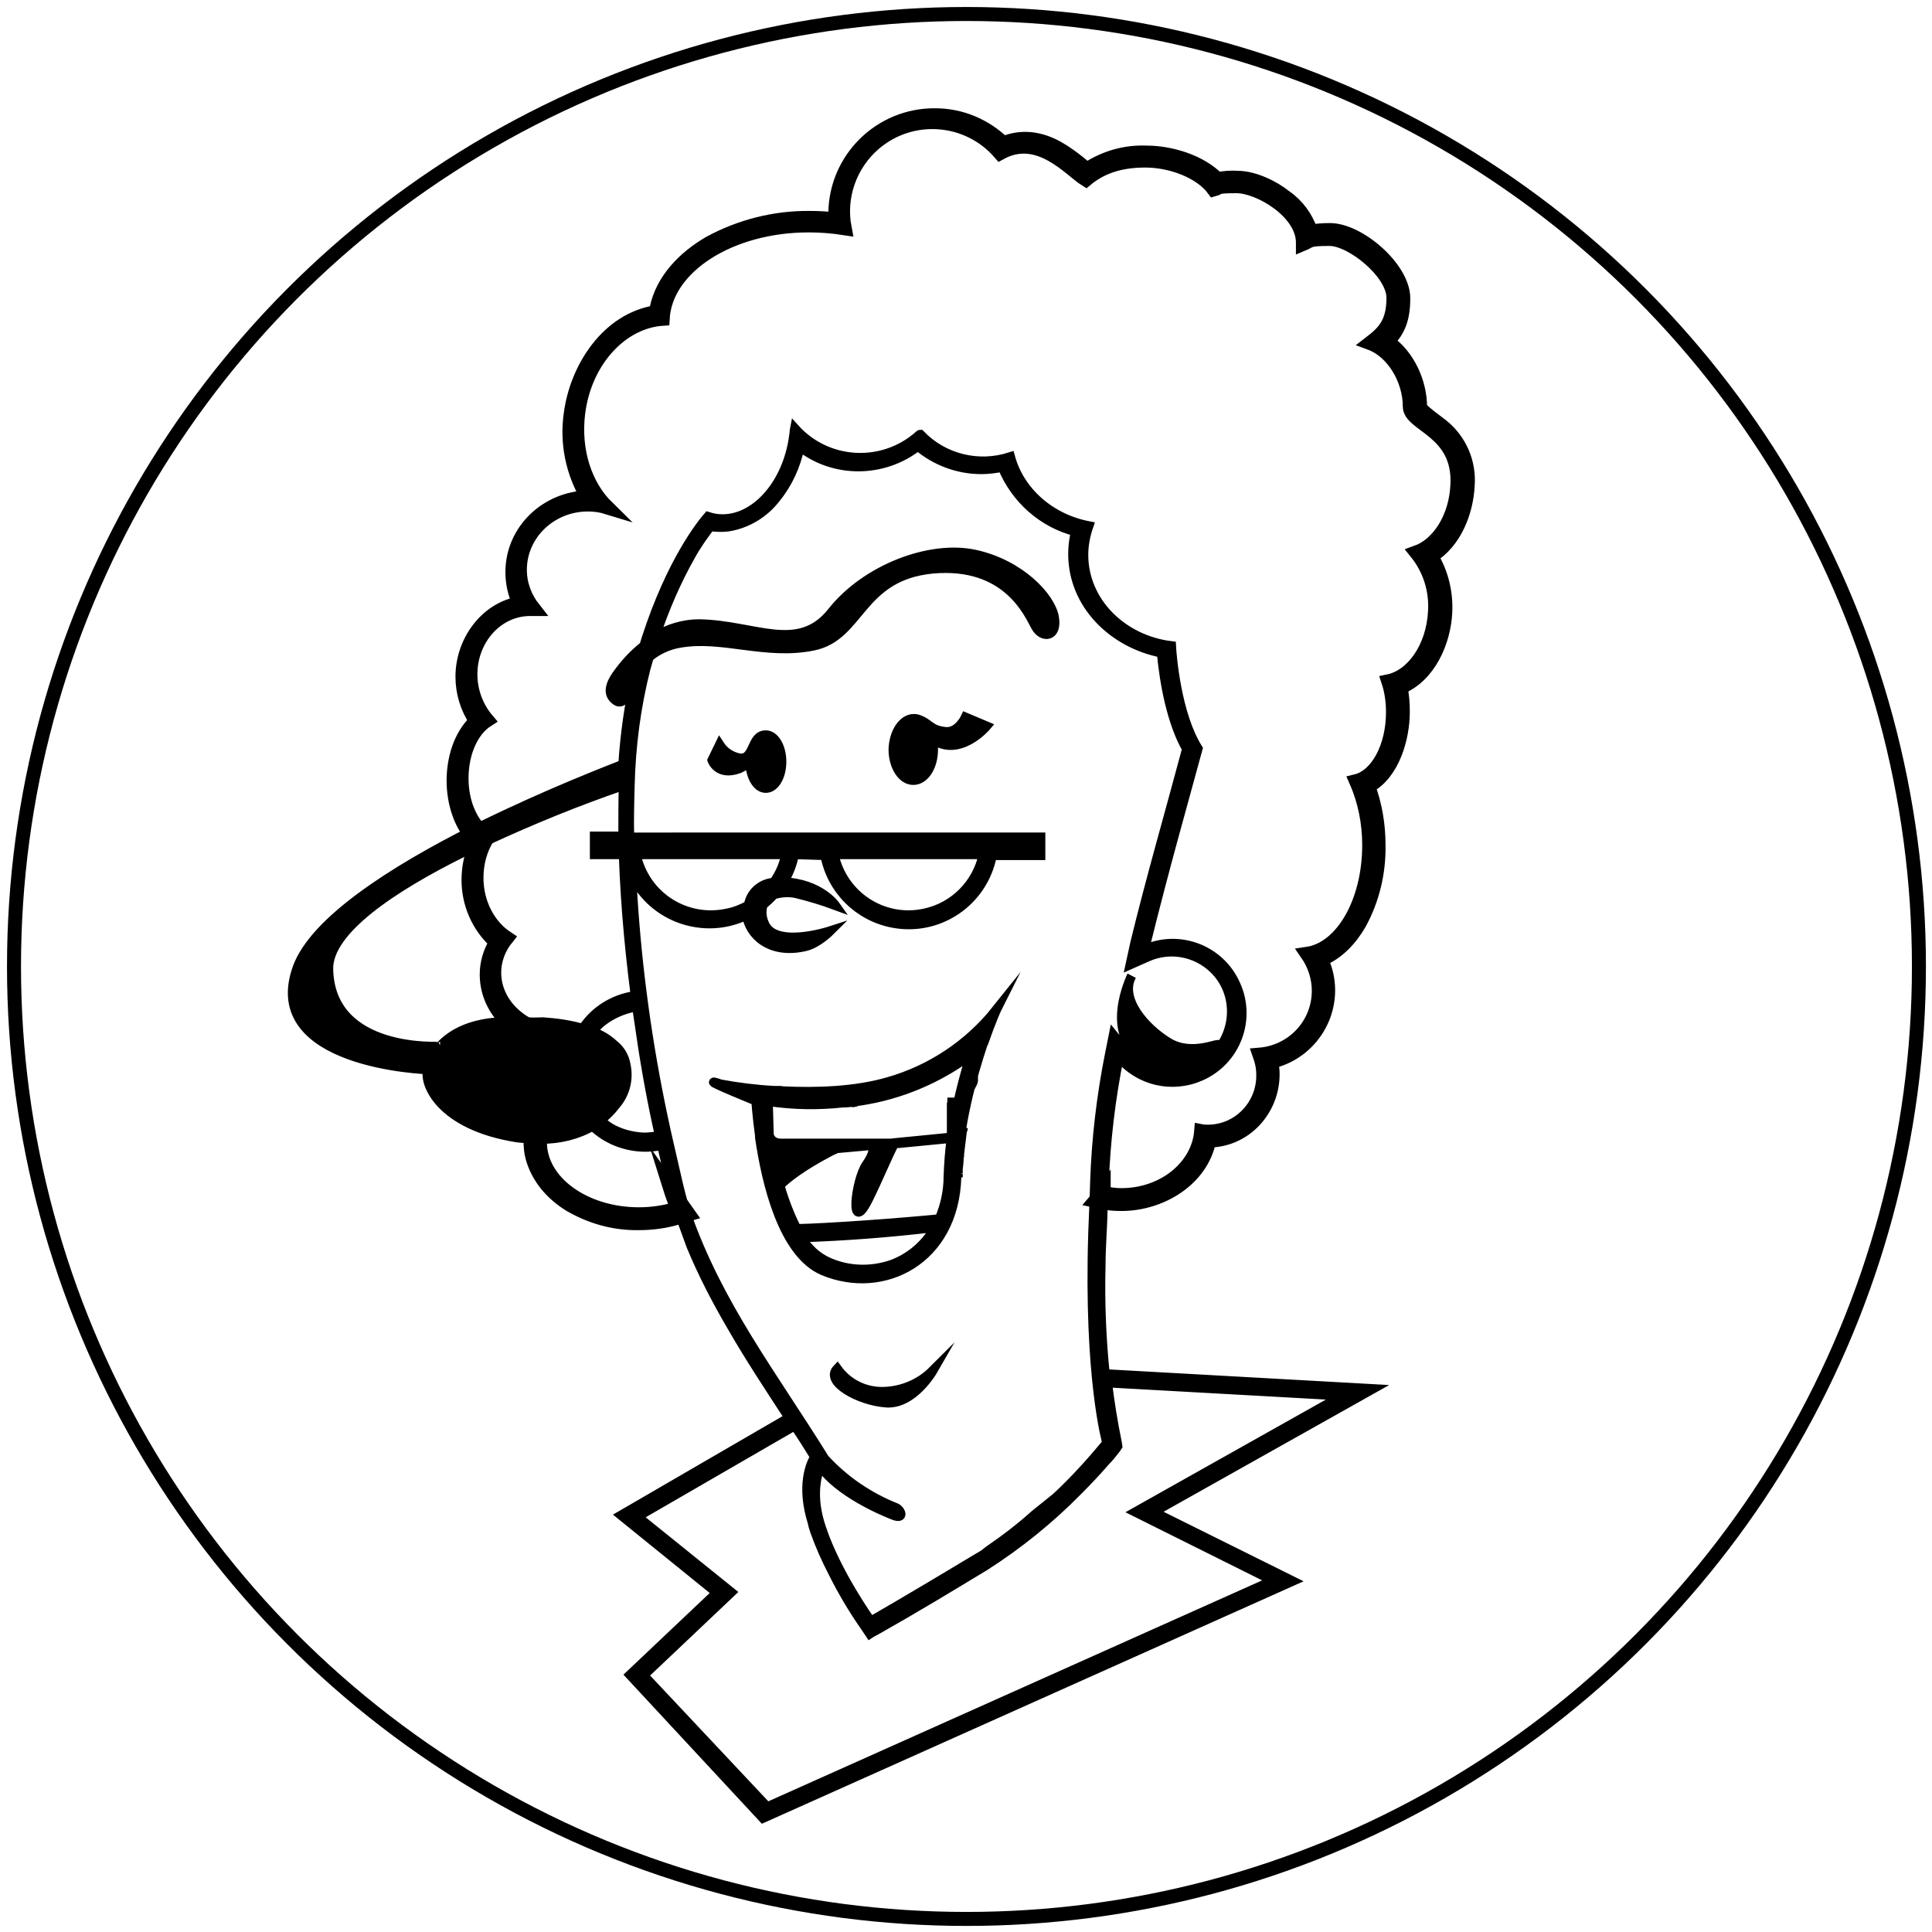 <?xml version="1.0" encoding="utf-8"?>
<!-- Generator: Adobe Illustrator 24.0.1, SVG Export Plug-In . SVG Version: 6.00 Build 0)  -->
<svg version="1.1" id="Layer_1" xmlns="http://www.w3.org/2000/svg" xmlns:xlink="http://www.w3.org/1999/xlink" x="0px" y="0px"
	 viewBox="0 0 414 414" style="enable-background:new 0 0 414 414;" xml:space="preserve">
<style type="text/css">
	.st0{fill-rule:evenodd;clip-rule:evenodd;}
	.st1{fill-rule:evenodd;clip-rule:evenodd;stroke:#000000;stroke-width:3;stroke-miterlimit:10;}
	.st2{fill-rule:evenodd;clip-rule:evenodd;stroke:#000000;stroke-width:2;stroke-miterlimit:10;}
	.st3{fill:none;stroke:#000000;stroke-width:3;stroke-miterlimit:10;}
</style>
<title>DONA LOURDES Outline Icon</title>
<path class="st0" d="M137.2,239.3"/>
<path class="st1" d="M116.4,237.6c-1.5-2.3-2.4-4.9-2.4-7.7c0-2.4,0.6-4.7,1.8-6.8c-6.3-2-11.5-7.3-11.5-14.3c0-2.4,0.7-4.8,2-6.9
	c-3.8-3.4-5.9-8.3-5.9-13.3c0-2.9,0.6-5.7,1.9-8.2c-3.6-3.2-5.1-8.5-5.1-13.1s1.4-9.6,4.8-12.8c-1.9-2.8-2.9-6.1-2.9-9.5
	c0-7.4,5-14.4,12.2-15.7c-1-2.1-1.5-4.4-1.5-6.7c0-8.9,7.4-15.8,16.1-16c-3.2-5.4-4.5-11.7-3.6-17.9c1.3-9.9,8-20.2,18.3-21.8
	c0-0.3,0.1-0.5,0.1-0.8c1.3-6.2,6-10.9,11.3-14c6.6-3.6,14.1-5.5,21.6-5.4c1.8,0,3.6,0.1,5.4,0.3c0-0.4,0-0.9,0-1.3
	c0.1-11.7,9.7-21.1,21.4-21c5.5,0,10.7,2.2,14.6,6c3.9-1.6,7.8-1.1,11.6,1c1.6,0.9,3.1,2,4.5,3.1c0.6,0.5,1.2,1,1.8,1.5
	c3.8-2.5,8.2-3.8,12.8-3.6c5.1,0,11.5,1.9,15.2,5.7c1.4-0.3,2.9-0.4,4.3-0.3c3.4,0,7.6,2,10.2,4.1c2.6,1.8,4.5,4.4,5.5,7.4
	c1.4-0.2,2.7-0.3,4.1-0.3c6.2,0,15.7,8.2,15.7,14.6c0,4.3-1,6.9-3.4,9.3c4.4,3,7,8.8,7,14c0,0.7,4,3.5,4.6,4c3.9,3.1,6,7.9,5.6,12.9
	c-0.3,5.7-2.8,12-7.8,15.1c2.2,3.6,3.2,7.8,3,12c-0.3,6.3-3.5,13.6-9.6,16.1c0.4,1.7,0.5,3.5,0.5,5.3c0,5.4-2.1,13.1-7.4,15.9
	c1.5,4,2.2,8.3,2.2,12.6c0.1,5.9-1.3,11.7-4.1,16.8c-1.9,3.3-4.7,6.3-8.2,7.7c1,2.1,1.5,4.3,1.5,6.6c0,7.3-5.1,13.7-12.2,15.3
	c0.2,0.9,0.3,1.8,0.3,2.7c0,7.6-5.9,14.1-13.6,14.2c-1.7,8.4-10.4,13.6-18.8,13.6c-1.4,0-2.8-0.1-4.2-0.4l-1.4-0.3
	c0.6-0.7,1.2-1.4,1.8-2.2v0.6c1.2,0.2,2.5,0.4,3.8,0.4c9.1,0,16.5-6.1,17.1-13.7c0.5,0.1,1,0.1,1.6,0.1c6.6-0.1,11.8-5.6,11.7-12.2
	c0-1.5-0.3-2.9-0.8-4.3c7.2-0.6,12.7-6.5,12.7-13.7c0-2.8-0.9-5.6-2.5-7.9c7.5-1.1,13.3-11.1,13.3-23.3c0-4.7-0.9-9.4-2.8-13.7
	c4.5-1.1,7.9-7.3,7.9-14.8c0-2.2-0.3-4.5-1-6.6c5.3-1.1,9.6-7.3,10-14.9c0.3-4.6-1.1-9.1-4-12.7c4.8-1.7,8.5-7.5,8.8-14.5
	c0.6-11.7-10.2-12.7-10.2-16.8c0-5.8-3.6-11.8-8.5-13.6c3-2.3,5-4.3,5-9.7s-8.9-12.6-13.7-12.6s-4,0.4-5.7,1.1v-0.2
	c0.1-6.7-9.4-12.2-14.2-12.2c-4.8,0-3.4,0.3-4.9,0.7c-2.7-3.7-8.9-6.2-14.7-6.2c-5.8,0-9.7,1.6-12.7,4.1
	c-3.4-2.1-10.1-10.3-18.4-5.7c-6.9-8-19-8.9-27-2c-5.2,4.5-7.6,11.4-6.3,18.1c-2.6-0.4-5.1-0.6-7.7-0.6c-16.9,0-30.7,8.9-31.3,20
	c-8.9,0.6-16.7,9-18.1,20.2c-1,8.1,1.5,15.6,6.2,20.2c-1.3-0.4-2.7-0.6-4.1-0.6c-8.1,0-14.6,6.3-14.6,14c0,3.1,1.1,6,3,8.4
	c-0.3,0-0.5,0-0.8,0c-7.1,0-12.8,6.3-12.8,14c0,3.6,1.3,7.1,3.6,9.8c-3.3,2.1-5.5,6.9-5.5,12.5c0,5.6,2.3,10.4,5.7,12.5
	c-1.7,2.6-2.5,5.7-2.5,8.8c0,5.6,2.7,10.4,6.5,12.9c-1.7,2.1-2.7,4.7-2.7,7.4c0,6.6,5.6,12,12.9,13c-4.1,4.4-4.2,11.2-0.3,15.7
	c-1.8,2.2-2.8,4.9-2.8,7.7c0,8.5,9.5,15.4,21.2,15.4c2.8,0,5.5-0.4,8.2-1.2c-0.5-1.5-1.1-3-1.6-4.6l4.1,5.8l-2,0.6
	c-2.8,0.9-5.8,1.3-8.7,1.3c-5.2,0.1-10.2-1.3-14.7-3.9c-3.8-2.3-6.9-5.8-8.1-10.2c-0.3-1.1-0.4-2.2-0.4-3.3
	C114,242.5,114.9,239.9,116.4,237.6"/>
<path class="st2" d="M164.1,157.5c1.9,0,3.4,2.6,3.4,5.7c0,3.2-1.5,5.7-3.4,5.7c-1.9,0-3.3-2.5-3.4-5.6c-0.7,0.6-1.5,1-2.3,1.4
	c-4.6,1.7-5.8-1.8-5.8-1.8l1.6-3.3c0.9,1.4,2.3,2.4,4,2.8C161.8,163.2,160.8,157.5,164.1,157.5 M179.4,293.3c2.3,3.2,6,5,9.9,4.9
	c4-0.1,7.8-1.7,10.6-4.5c0,0-4.2,7.3-10,6.9C184.1,300.2,176.7,296.1,179.4,293.3L179.4,293.3z M237.3,296.3
	c0.5,4.2,1.2,8.5,2.1,12.9l0.1,0.7l-0.4,0.6c-0.7,0.9-1.5,1.9-2.3,2.7c-1.9,2.2-3.9,4.3-5.9,6.3c-6,6.1-12.7,11.5-19.9,16.1
	c-7.6,4.6-15.2,9.2-23,13.6l-1.3,0.7l0,0l-0.3,0.2l-1-1.5c-2.6-3.7-4.9-7.6-6.9-11.6c-1.5-2.9-2.8-5.8-3.9-8.9
	c-0.2-0.6-0.4-1.2-0.5-1.8c-2.5-7.9-0.4-12.7,0.5-14.1c-1.4-2.3-2.8-4.5-4.3-6.7L136.6,325l20.1,16.2l-18.8,17.8l26.5,28.2
	l108.4-48.5L243.3,324l44.3-24.9L237.3,296.3z M205.3,251.5c0,0.3,0,0.5,0,0.8C205.3,252,205.3,251.7,205.3,251.5L205.3,251.5z
	 M205.3,250.6v0.8V250.6z M205.5,248.1c-0.1,0.8-0.1,1.6-0.2,2.4C205.4,249.7,205.5,248.9,205.5,248.1L205.5,248.1z M205.6,247.3
	c0,0.3,0,0.5-0.1,0.8C205.6,247.8,205.6,247.5,205.6,247.3L205.6,247.3z M206.2,242.3c-0.2,1.6-0.5,3.2-0.6,4.9
	C205.8,245.6,206,243.9,206.2,242.3L206.2,242.3z M206.4,241.6l-0.1,0.7L206.4,241.6z M208.6,231.3c-0.1,0.3-0.2,0.6-0.3,1
	C208.5,231.9,208.6,231.6,208.6,231.3L208.6,231.3z M183.6,236.1l-1.1,0.2 M242.5,209.1c0,0-6.4,12.9,2.9,17.8
	c9.3,4.9,15.5-2,15.8-2.9c0.3-0.9-5.6,2.5-10.8-0.6C245.3,220.3,239.8,214,242.5,209.1L242.5,209.1z M178.7,183.1
	c1.9,8.9,10.6,14.5,19.4,12.6c6.3-1.3,11.3-6.3,12.6-12.6H178.7z M136.3,183.1c1.9,8.9,10.6,14.5,19.5,12.6c1.6-0.3,3.1-0.9,4.6-1.7
	c0.4-2.7,2.7-4.7,5.4-4.9c1.3-1.8,2.2-3.9,2.6-6L136.3,183.1z M170.2,183.1c-0.4,2.1-1.2,4.1-2.3,5.9c7.8,0.3,11.1,5,11.1,5
	c-2.7-1-5.4-1.8-8.2-2.5c-1.6-0.4-3.4-0.3-5,0.2c-0.7,0.8-1.5,1.5-2.3,2.2c-0.4,1.3-0.3,2.6,0.2,3.8c2,5.8,14.2,1.8,14.2,1.8
	s-2.7,2.7-5.3,3.3c-7.6,1.8-12-2.5-12.6-6.7c-9.1,4.4-20,0.6-24.4-8.4c-0.1-0.2-0.2-0.5-0.3-0.7c0.2,3.6,0.4,7.2,0.7,10.8
	c1.3,16,3.8,31.9,7.4,47.5c1.2,5,2.1,9.7,3.6,14.6c6.9,19.8,18.4,34.5,29.7,52.7c4.2,4.6,9.5,8.2,15.3,10.5c1.1,0.5,1.8,2.5-0.5,1.6
	c-2.6-1-11.7-4.9-15.7-10.5c-0.9,2.2-2,6.7,0.2,13.2c3.2,9.7,10.6,20,10.6,20s7.4-4.2,23-13.6l1.2-0.7l1-0.8
	c3.5-2.4,6.8-4.9,9.9-7.7c1.6-1.3,3.1-2.5,4.6-3.7c3.9-3.6,7.5-7.6,10.9-11.7c0,0-4-13.7-3-45.1l0.3-7.6l0,0l0.1-3.2
	c0.3-9.2,1.4-18.5,3.2-27.5l0.8-4l2.6,3.2c4.5,5.5,12.7,6.2,18.1,1.7s6.2-12.7,1.7-18.1c-3.7-4.4-9.9-5.9-15.2-3.5l-3.6,1.6l1-4.6
	c3.4-14,7.4-27.7,11.1-41.6c-3.2-5.6-4.8-14-5.4-20.6c-10.3-2-19-10.3-19-21.2c0-1.6,0.2-3.2,0.6-4.8c-7.1-1.8-12.9-7-15.7-13.8
	c-1.5,0.3-3,0.5-4.5,0.5c-5,0-9.8-1.8-13.6-5c-7.4,5.8-17.9,5.9-25.3,0.1c-0.8,4-2.5,7.8-5.1,11c-2.5,3.3-6.3,5.6-10.4,6.2
	c-1,0.1-2,0.1-3,0c-0.2,0-0.4-0.1-0.7-0.1c-1.5,2-3,4.1-4.2,6.3c-3.1,5.5-5.6,11.3-7.6,17.3c2.8-1.7,6.1-2.7,9.4-2.7
	c12,0.2,21.3,6.5,28.5-2.6s20.9-14.4,30.6-12.3c9.7,2.1,16.2,9.1,17,13.4c0.8,4.4-2.6,4.7-4,2c-1.5-2.7-6.1-13.7-22-12.3
	c-15.8,1.5-15.4,14.4-25.6,16.5s-19.5-2.2-28.6-0.6c-2.4,0.4-4.7,1.4-6.6,3c-0.2,0.8-0.5,1.6-0.7,2.4c-2.1,8.2-3.2,16.7-3.4,25.2
	c-0.1,3.6-0.2,7.3-0.1,11H223v3.9h-10.4c-1.9,9.9-11.4,16.4-21.3,14.5c-7.3-1.4-13.1-7.1-14.5-14.5L170.2,183.1z M94.3,224.2
	c2.1-2.3,5.9-4.8,12.7-5.2c0.9-0.1,1.7-0.1,2.6-0.1c2.3,0.1,4.5,0.2,6.8,0.1l0,0c2.9,0.2,5.7,0.6,8.5,1.4c2.5-3.8,6.5-6.3,11-7
	c0.1,0.8,0.2,1.6,0.3,2.4h-0.1c-3.7,0.6-7.6,2.9-9.1,5.3c1.7,0.6,3.2,1.5,4.5,2.7c1.4,1.1,2.3,2.6,2.6,4.3c0.7,3.1-0.1,6.3-2.2,8.7
	c-0.9,1.2-2,2.3-3.2,3.2c2.3,2.6,6.7,3.7,9.6,3.7c0.2,0,1.6-0.1,2.3-0.2l0,0h0.4c0.1,0.7,0.3,1.3,0.4,2c-1,0.2-2.1,0.3-3.1,0.3
	c-4.2,0-8.3-1.6-11.3-4.5c-3.3,1.9-7.1,2.8-10.9,2.8l-2,0c-1-0.1-2.1-0.2-3.2-0.3c-16.7-2.6-20.2-11.8-19.2-14.6
	c0,0-35.4-1.1-28-21.8c3.7-10.2,20.9-21,37.3-29.3l1.8-0.9c14.6-7.2,28.2-12.4,30.7-13.4c0.4-6.4,1.3-12.7,2.7-19
	c-0.3,0.6-0.6,1.2-0.9,1.9c-0.5,1.1-1.5,4.6-3.2,3.5c-2.3-1.5-1.1-3.9,0-5.5c1.7-2.4,3.6-4.5,5.9-6.3l0.5-1.6
	c5.3-16.4,11.8-24.5,13.2-26.1c0.6,0.2,1.1,0.3,1.7,0.4c7.8,1.1,15.3-6.9,16.7-17.7c0.1-0.5,0.1-1.1,0.2-1.6
	c6.9,7.7,18.8,8.4,26.6,1.5c0.1-0.1,0.2-0.2,0.3-0.2c5,5.2,12.5,7,19.3,4.8c2,7.4,8.5,13.2,16.8,14.8c-0.7,2-1.1,4.1-1.1,6.2
	c0,10,8.2,18.2,18.8,19.5c0.1,2,1.1,14.7,5.7,22c-2.7,10-7.2,25.7-11.3,42.4l-0.2,0.7c7.5-3.4,16.3,0,19.6,7.5
	c3.4,7.5,0,16.3-7.5,19.6c-6.1,2.7-13.2,1.1-17.5-4.1c-1.8,9-2.9,18.1-3.2,27.2l-0.1,1.4l0,0l-0.2,5.1l0,0v0.5l-0.1,2.3l0,0l-0.1,2
	l0,0c-0.1,2.1-0.2,4.1-0.2,6.2l0,0l0,0c-0.2,7.7,0.1,15.5,0.9,23.2l57.4,3.2l-47,26.4l29.8,14.8l-113.5,50.8L135,358.9l18.6-17.6
	l-20.5-16.6l36-20.9c-4.3-6.6-8.6-13.1-12.5-19.9c-3.2-5.5-6.1-11.1-8.5-16.9l0,0c-0.1-0.3-3.5-9.4-4.2-12.1c-0.7-2.9-1.2-5.9-2-9.1
	c-1.5-6.3-2.9-13.4-4.1-21l-1.1-7.4c-1.6-11.4-2.7-22.8-3.1-34.3h-6.2v-3.9h6.1c0-3.7,0-7.3,0.1-10.9c-9.9,3.4-19.7,7.4-29.2,11.8
	c-0.9,0.5-1.7,0.9-2.7,1.3l0,0l-2.6,1.3l0,0c-14.9,7.4-29,16.7-28.7,25.1C70.9,225.8,94.4,224.2,94.3,224.2L94.3,224.2z
	 M205.3,236.2c0.7-3.1,1.5-6.2,2.4-9.1c0.1-0.4,0.2-0.7,0.3-1.1c-7,5.2-15.1,8.6-23.6,9.9l0,0l-0.8,0.1l0,0l-1.1,0.2h-0.1l-1.1,0.1
	h-0.1l-0.5,0l0,0c-5.4,0.6-10.8,0.5-16.1-0.3l0.2,7.1c0,0,0.2,2,2.8,1.9h0.9h0.2h0.2h0.2h0.2l0,0h0.2h0.3h0.3h0.3h0.3h0.3h0.3h0.3
	h0.3h0.3h0.4h0.4h0.4h0.4l0,0h0.4h0.4h0.4h0.4h0.4l0,0h0.4l0,0h0.4h0.5l0,0l0.5,0l0,0h0.5h0.5l0,0l0.5,0h0.5h0.5l0,0l0.5,0h0.5l0,0
	l0.5,0h0.5l0.5,0l0,0h0.5l0,0l0.5,0l0,0h0.5l0,0l0.5,0l0,0l0.5,0l0.5,0l0.5,0l0,0h0.5l0.5,0l0.5,0l0,0l0.5,0h0.5l0.5,0l0.5,0l0,0
	l0.5,0l0.5,0h0.5l0,0l0.5,0l0.5,0l0.5,0l11.3-1.1v-0.2v-0.1v-0.1v-0.1v-0.1v-0.1v-1.4l0,0V241v-0.1v-0.1v-0.3v-0.1v-0.1v-0.1v-0.1
	v-0.1V240v-0.3v-0.1v-0.1v-0.2v-0.1v-0.1v-0.1v-0.1l0,0V239v-0.1v-0.1v-0.2v-0.1v-0.1v-0.1v-0.1l0,0v-0.1v-0.1V238v-0.1v-0.2v-0.1
	v-0.1v-0.1l0,0v-0.1v-0.1v-0.1v-0.1v0v-0.2v-0.1v-0.1l0,0l0.1-0.3v-0.1L205.3,236.2z M168,233.8c6.9,0.3,15.2,0.1,22.4-2
	c9.1-2.6,17.2-8,23.1-15.4l-0.1,0.2l0.1-0.2c0,0-1.2,2.7-2.7,7l-0.1,0.1c-2.3,6.9-5.4,17.8-5.7,28.7c-0.5,17.8-15.7,25.5-28.6,20.1
	c-8.7-3.7-12.2-19-13.6-28.5l0,0c0-0.1,0-0.2,0-0.3v-0.1l0,0c-0.6-4.4-0.8-7.5-0.8-7.5s-10.1-4.1-9-4c0.4,0.1,0.9,0.2,1.3,0.4
	c3.8,0.7,7.7,1.2,11.6,1.4h0.6h0h0.6h0L168,233.8z M171.7,265.2c9.1-0.3,18.7-1,28.7-2.2c-2,3.6-5.2,6.4-9.1,7.9
	c-4.5,1.6-9.5,1.5-13.9-0.5C175,269.3,173.1,267.5,171.7,265.2L171.7,265.2z M201.3,261.2c-7.9,0.8-24.3,2-30.6,2.1
	c-1.5-3-2.7-6.1-3.6-9.3c1.6-1.6,4.8-4.1,10.9-7.3l1.3-0.6l7.8-0.7c0.3,1.1-0.4,2.7-1.4,4.1c-2.4,3.4-3.7,15.5,0.3,7.6
	c2.2-4.4,3.9-8.7,5.7-12.2l12.2-1.2c-0.4,2.8-0.6,5.6-0.7,8.4C203.2,255.3,202.5,258.4,201.3,261.2L201.3,261.2z M195.8,154
	c0.2,0,0.5,0,0.7,0.1h0.1c2.6,0.8,2.6,2.4,6.1,2.7c2.7,0.2,4.2-3.1,4.2-3.1l4.5,1.9c0,0-5.8,6.9-11.6,2.8c0.2,0.7,0.2,1.4,0.2,2.2
	c0,3.7-1.9,6.6-4.3,6.6s-4.3-3-4.3-6.6C191.5,156.9,193.5,154,195.8,154L195.8,154z"/>
<circle class="st3" cx="207.1" cy="207.1" r="204.1"/>
</svg>
